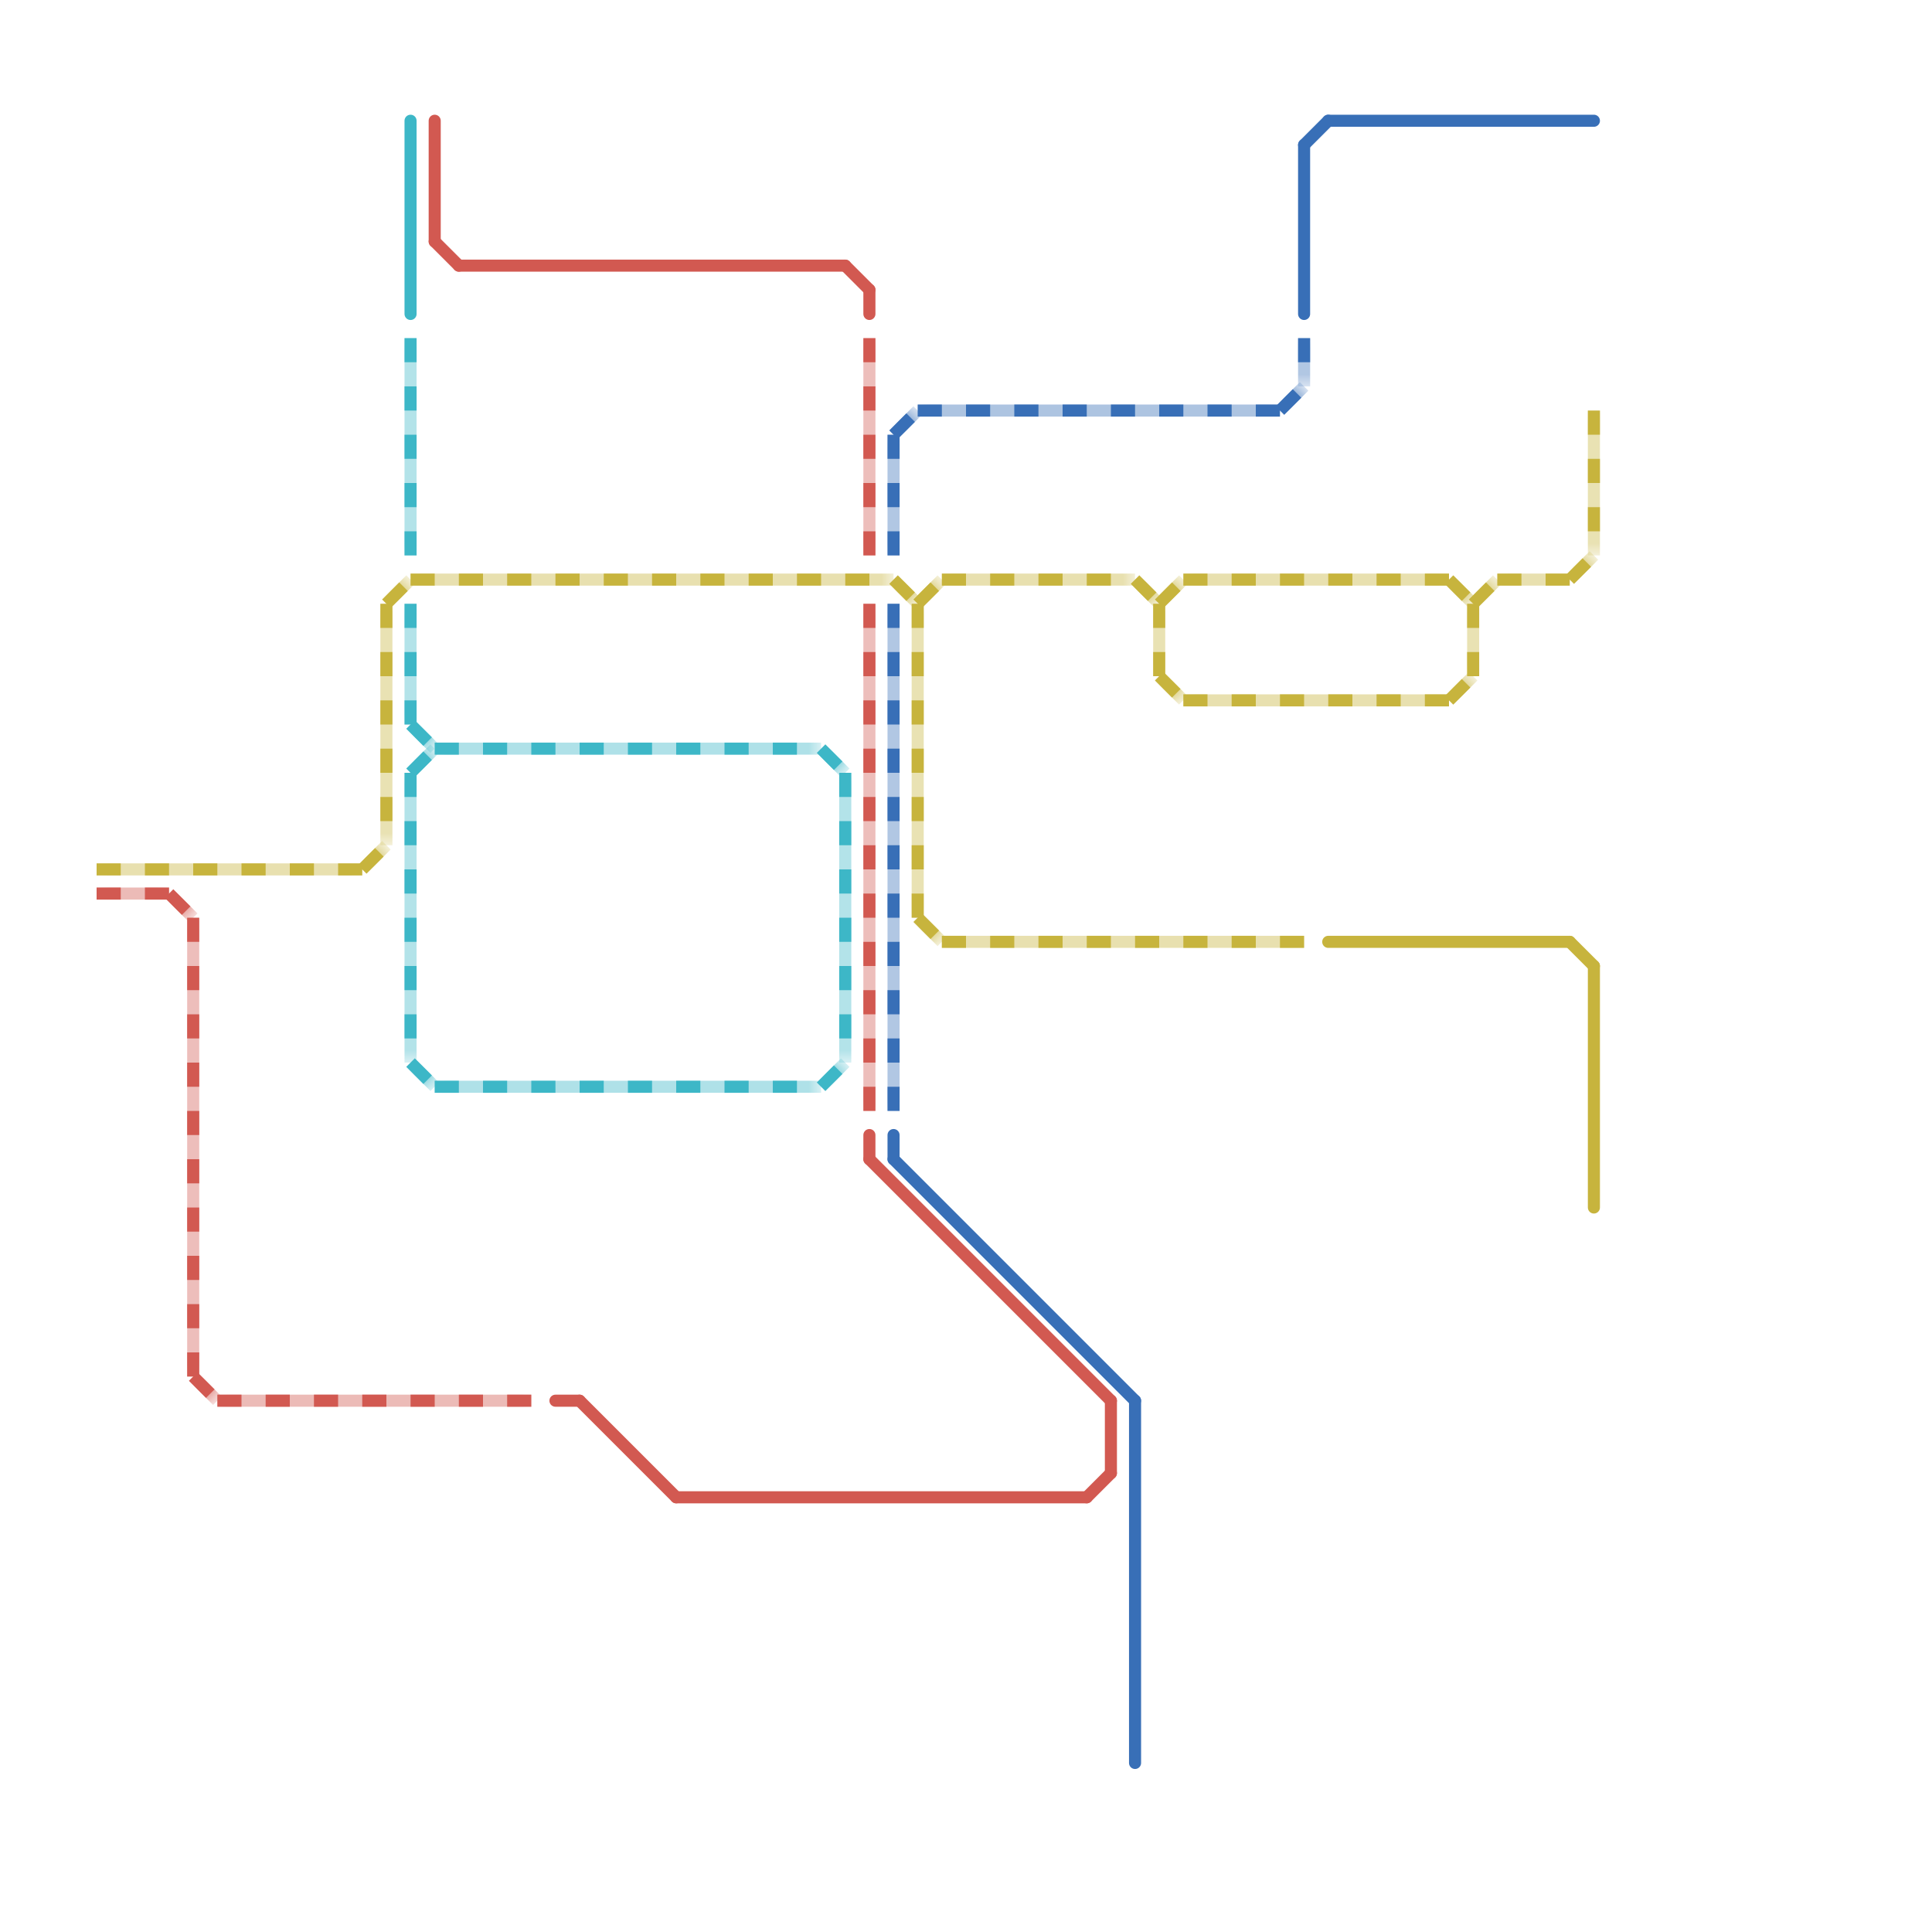
<svg version="1.1" xmlns="http://www.w3.org/2000/svg" viewBox="0 0 80 80">
<style>line { stroke-width: 0.5; fill: none; stroke-linecap: round; stroke-linejoin: round; } .c0 { stroke: #386fb7 } .c1 { stroke: #d25951 } .c2 { stroke: #c7b43d } .c3 { stroke: #3db7c7 } .lsq3 { stroke-width: 0.375; stroke-linecap: butt; }.lsq3 { stroke-width: 0.375; stroke-linecap: butt; }.lsq3 { stroke-width: 0.375; stroke-linecap: butt; }.lsq3 { stroke-width: 0.375; stroke-linecap: butt; }.w3 { stroke-width: .5; }.l10 { stroke-dasharray: 1 1; stroke-linecap: butt; }.sl-b { stroke-linecap: butt; }</style><mask id="k1-1-1" maskUnits="userSpaceOnUse"><line class=" sl-b" x1="53" y1="17" x2="54" y2="16" stroke="#fff"/><line class="lsq3" x1="53" y1="17" x2="54" y2="16" stroke="#000"/></mask><line class="c0  sl-b" x1="53" y1="17" x2="54" y2="16" mask="url(#k1-1-1)"/><line class="c0 l10" x1="53" y1="17" x2="54" y2="16"/><mask id="k1-1-2" maskUnits="userSpaceOnUse"><line class=" sl-b" x1="38" y1="17" x2="53" y2="17" stroke="#fff"/><line class="lsq3" x1="38" y1="17" x2="53" y2="17" stroke="#000"/></mask><line class="c0  sl-b" x1="38" y1="17" x2="53" y2="17" mask="url(#k1-1-2)"/><line class="c0 l10" x1="38" y1="17" x2="53" y2="17"/><mask id="k1-1-3" maskUnits="userSpaceOnUse"><line class=" sl-b" x1="37" y1="18" x2="37" y2="23" stroke="#fff"/><line class="lsq3" x1="37" y1="18" x2="37" y2="23" stroke="#000"/></mask><line class="c0  sl-b" x1="37" y1="18" x2="37" y2="23" mask="url(#k1-1-3)"/><line class="c0 l10" x1="37" y1="18" x2="37" y2="23"/><mask id="k1-1-4" maskUnits="userSpaceOnUse"><line class=" sl-b" x1="37" y1="25" x2="37" y2="46" stroke="#fff"/><line class="lsq3" x1="37" y1="25" x2="37" y2="46" stroke="#000"/></mask><line class="c0  sl-b" x1="37" y1="25" x2="37" y2="46" mask="url(#k1-1-4)"/><line class="c0 l10" x1="37" y1="25" x2="37" y2="46"/><mask id="k1-1-5" maskUnits="userSpaceOnUse"><line class=" sl-b" x1="37" y1="18" x2="38" y2="17" stroke="#fff"/><line class="lsq3" x1="37" y1="18" x2="38" y2="17" stroke="#000"/></mask><line class="c0  sl-b" x1="37" y1="18" x2="38" y2="17" mask="url(#k1-1-5)"/><line class="c0 l10" x1="37" y1="18" x2="38" y2="17"/><mask id="k1-1-6" maskUnits="userSpaceOnUse"><line class=" sl-b" x1="54" y1="14" x2="54" y2="16" stroke="#fff"/><line class="lsq3" x1="54" y1="14" x2="54" y2="16" stroke="#000"/></mask><line class="c0  sl-b" x1="54" y1="14" x2="54" y2="16" mask="url(#k1-1-6)"/><line class="c0 l10" x1="54" y1="14" x2="54" y2="16"/><line class="c0 " x1="54" y1="6" x2="55" y2="5"/><line class="c0 " x1="54" y1="6" x2="54" y2="13"/><line class="c0 " x1="55" y1="5" x2="66" y2="5"/><line class="c0 " x1="37" y1="48" x2="47" y2="58"/><line class="c0 " x1="47" y1="58" x2="47" y2="73"/><line class="c0 " x1="37" y1="47" x2="37" y2="48"/><mask id="k2-1-1" maskUnits="userSpaceOnUse"><line class=" sl-b" x1="9" y1="58" x2="22" y2="58" stroke="#fff"/><line class="lsq3" x1="9" y1="58" x2="22" y2="58" stroke="#000"/></mask><line class="c1  sl-b" x1="9" y1="58" x2="22" y2="58" mask="url(#k2-1-1)"/><line class="c1 l10" x1="9" y1="58" x2="22" y2="58"/><mask id="k2-1-2" maskUnits="userSpaceOnUse"><line class=" sl-b" x1="36" y1="14" x2="36" y2="23" stroke="#fff"/><line class="lsq3" x1="36" y1="14" x2="36" y2="23" stroke="#000"/></mask><line class="c1  sl-b" x1="36" y1="14" x2="36" y2="23" mask="url(#k2-1-2)"/><line class="c1 l10" x1="36" y1="14" x2="36" y2="23"/><mask id="k2-1-3" maskUnits="userSpaceOnUse"><line class=" sl-b" x1="8" y1="38" x2="8" y2="57" stroke="#fff"/><line class="lsq3" x1="8" y1="38" x2="8" y2="57" stroke="#000"/></mask><line class="c1  sl-b" x1="8" y1="38" x2="8" y2="57" mask="url(#k2-1-3)"/><line class="c1 l10" x1="8" y1="38" x2="8" y2="57"/><mask id="k2-1-4" maskUnits="userSpaceOnUse"><line class=" sl-b" x1="7" y1="37" x2="8" y2="38" stroke="#fff"/><line class="lsq3" x1="7" y1="37" x2="8" y2="38" stroke="#000"/></mask><line class="c1  sl-b" x1="7" y1="37" x2="8" y2="38" mask="url(#k2-1-4)"/><line class="c1 l10" x1="7" y1="37" x2="8" y2="38"/><mask id="k2-1-5" maskUnits="userSpaceOnUse"><line class=" sl-b" x1="4" y1="37" x2="7" y2="37" stroke="#fff"/><line class="lsq3" x1="4" y1="37" x2="7" y2="37" stroke="#000"/></mask><line class="c1  sl-b" x1="4" y1="37" x2="7" y2="37" mask="url(#k2-1-5)"/><line class="c1 l10" x1="4" y1="37" x2="7" y2="37"/><mask id="k2-1-6" maskUnits="userSpaceOnUse"><line class=" sl-b" x1="8" y1="57" x2="9" y2="58" stroke="#fff"/><line class="lsq3" x1="8" y1="57" x2="9" y2="58" stroke="#000"/></mask><line class="c1  sl-b" x1="8" y1="57" x2="9" y2="58" mask="url(#k2-1-6)"/><line class="c1 l10" x1="8" y1="57" x2="9" y2="58"/><mask id="k2-1-7" maskUnits="userSpaceOnUse"><line class=" sl-b" x1="36" y1="25" x2="36" y2="46" stroke="#fff"/><line class="lsq3" x1="36" y1="25" x2="36" y2="46" stroke="#000"/></mask><line class="c1  sl-b" x1="36" y1="25" x2="36" y2="46" mask="url(#k2-1-7)"/><line class="c1 l10" x1="36" y1="25" x2="36" y2="46"/><line class="c1 " x1="18" y1="10" x2="19" y2="11"/><line class="c1 " x1="46" y1="58" x2="46" y2="61"/><line class="c1 " x1="28" y1="62" x2="45" y2="62"/><line class="c1 " x1="45" y1="62" x2="46" y2="61"/><line class="c1 " x1="36" y1="12" x2="36" y2="13"/><line class="c1 " x1="24" y1="58" x2="28" y2="62"/><line class="c1 " x1="18" y1="5" x2="18" y2="10"/><line class="c1 " x1="35" y1="11" x2="36" y2="12"/><line class="c1 " x1="36" y1="48" x2="46" y2="58"/><line class="c1 " x1="19" y1="11" x2="35" y2="11"/><line class="c1 " x1="23" y1="58" x2="24" y2="58"/><line class="c1 " x1="36" y1="47" x2="36" y2="48"/><line class="c2 " x1="65" y1="39" x2="66" y2="40"/><line class="c2 " x1="55" y1="39" x2="65" y2="39"/><line class="c2 " x1="66" y1="40" x2="66" y2="50"/><mask id="k3-2-1" maskUnits="userSpaceOnUse"><line class=" sl-b" x1="39" y1="39" x2="54" y2="39" stroke="#fff"/><line class="lsq3" x1="39" y1="39" x2="54" y2="39" stroke="#000"/></mask><line class="c2  sl-b" x1="39" y1="39" x2="54" y2="39" mask="url(#k3-2-1)"/><line class="c2 l10" x1="39" y1="39" x2="54" y2="39"/><mask id="k3-2-2" maskUnits="userSpaceOnUse"><line class=" sl-b" x1="49" y1="29" x2="60" y2="29" stroke="#fff"/><line class="lsq3" x1="49" y1="29" x2="60" y2="29" stroke="#000"/></mask><line class="c2  sl-b" x1="49" y1="29" x2="60" y2="29" mask="url(#k3-2-2)"/><line class="c2 l10" x1="49" y1="29" x2="60" y2="29"/><mask id="k3-2-3" maskUnits="userSpaceOnUse"><line class=" sl-b" x1="61" y1="25" x2="61" y2="28" stroke="#fff"/><line class="lsq3" x1="61" y1="25" x2="61" y2="28" stroke="#000"/></mask><line class="c2  sl-b" x1="61" y1="25" x2="61" y2="28" mask="url(#k3-2-3)"/><line class="c2 l10" x1="61" y1="25" x2="61" y2="28"/><mask id="k3-2-4" maskUnits="userSpaceOnUse"><line class=" sl-b" x1="38" y1="25" x2="38" y2="38" stroke="#fff"/><line class="lsq3" x1="38" y1="25" x2="38" y2="38" stroke="#000"/></mask><line class="c2  sl-b" x1="38" y1="25" x2="38" y2="38" mask="url(#k3-2-4)"/><line class="c2 l10" x1="38" y1="25" x2="38" y2="38"/><mask id="k3-2-5" maskUnits="userSpaceOnUse"><line class=" sl-b" x1="48" y1="25" x2="49" y2="24" stroke="#fff"/><line class="lsq3" x1="48" y1="25" x2="49" y2="24" stroke="#000"/></mask><line class="c2  sl-b" x1="48" y1="25" x2="49" y2="24" mask="url(#k3-2-5)"/><line class="c2 l10" x1="48" y1="25" x2="49" y2="24"/><mask id="k3-2-6" maskUnits="userSpaceOnUse"><line class=" sl-b" x1="48" y1="25" x2="48" y2="28" stroke="#fff"/><line class="lsq3" x1="48" y1="25" x2="48" y2="28" stroke="#000"/></mask><line class="c2  sl-b" x1="48" y1="25" x2="48" y2="28" mask="url(#k3-2-6)"/><line class="c2 l10" x1="48" y1="25" x2="48" y2="28"/><mask id="k3-2-7" maskUnits="userSpaceOnUse"><line class=" sl-b" x1="38" y1="25" x2="39" y2="24" stroke="#fff"/><line class="lsq3" x1="38" y1="25" x2="39" y2="24" stroke="#000"/></mask><line class="c2  sl-b" x1="38" y1="25" x2="39" y2="24" mask="url(#k3-2-7)"/><line class="c2 l10" x1="38" y1="25" x2="39" y2="24"/><mask id="k3-2-8" maskUnits="userSpaceOnUse"><line class=" sl-b" x1="48" y1="28" x2="49" y2="29" stroke="#fff"/><line class="lsq3" x1="48" y1="28" x2="49" y2="29" stroke="#000"/></mask><line class="c2  sl-b" x1="48" y1="28" x2="49" y2="29" mask="url(#k3-2-8)"/><line class="c2 l10" x1="48" y1="28" x2="49" y2="29"/><mask id="k3-2-9" maskUnits="userSpaceOnUse"><line class=" sl-b" x1="60" y1="24" x2="61" y2="25" stroke="#fff"/><line class="lsq3" x1="60" y1="24" x2="61" y2="25" stroke="#000"/></mask><line class="c2  sl-b" x1="60" y1="24" x2="61" y2="25" mask="url(#k3-2-9)"/><line class="c2 l10" x1="60" y1="24" x2="61" y2="25"/><mask id="k3-2-10" maskUnits="userSpaceOnUse"><line class=" sl-b" x1="4" y1="36" x2="15" y2="36" stroke="#fff"/><line class="lsq3" x1="4" y1="36" x2="15" y2="36" stroke="#000"/></mask><line class="c2  sl-b" x1="4" y1="36" x2="15" y2="36" mask="url(#k3-2-10)"/><line class="c2 l10" x1="4" y1="36" x2="15" y2="36"/><mask id="k3-2-11" maskUnits="userSpaceOnUse"><line class=" sl-b" x1="62" y1="24" x2="65" y2="24" stroke="#fff"/><line class="lsq3" x1="62" y1="24" x2="65" y2="24" stroke="#000"/></mask><line class="c2  sl-b" x1="62" y1="24" x2="65" y2="24" mask="url(#k3-2-11)"/><line class="c2 l10" x1="62" y1="24" x2="65" y2="24"/><mask id="k3-2-12" maskUnits="userSpaceOnUse"><line class=" sl-b" x1="66" y1="17" x2="66" y2="23" stroke="#fff"/><line class="lsq3" x1="66" y1="17" x2="66" y2="23" stroke="#000"/></mask><line class="c2  sl-b" x1="66" y1="17" x2="66" y2="23" mask="url(#k3-2-12)"/><line class="c2 l10" x1="66" y1="17" x2="66" y2="23"/><mask id="k3-2-13" maskUnits="userSpaceOnUse"><line class=" sl-b" x1="17" y1="24" x2="37" y2="24" stroke="#fff"/><line class="lsq3" x1="17" y1="24" x2="37" y2="24" stroke="#000"/></mask><line class="c2  sl-b" x1="17" y1="24" x2="37" y2="24" mask="url(#k3-2-13)"/><line class="c2 l10" x1="17" y1="24" x2="37" y2="24"/><mask id="k3-2-14" maskUnits="userSpaceOnUse"><line class=" sl-b" x1="38" y1="38" x2="39" y2="39" stroke="#fff"/><line class="lsq3" x1="38" y1="38" x2="39" y2="39" stroke="#000"/></mask><line class="c2  sl-b" x1="38" y1="38" x2="39" y2="39" mask="url(#k3-2-14)"/><line class="c2 l10" x1="38" y1="38" x2="39" y2="39"/><mask id="k3-2-15" maskUnits="userSpaceOnUse"><line class=" sl-b" x1="16" y1="25" x2="16" y2="35" stroke="#fff"/><line class="lsq3" x1="16" y1="25" x2="16" y2="35" stroke="#000"/></mask><line class="c2  sl-b" x1="16" y1="25" x2="16" y2="35" mask="url(#k3-2-15)"/><line class="c2 l10" x1="16" y1="25" x2="16" y2="35"/><mask id="k3-2-16" maskUnits="userSpaceOnUse"><line class=" sl-b" x1="65" y1="24" x2="66" y2="23" stroke="#fff"/><line class="lsq3" x1="65" y1="24" x2="66" y2="23" stroke="#000"/></mask><line class="c2  sl-b" x1="65" y1="24" x2="66" y2="23" mask="url(#k3-2-16)"/><line class="c2 l10" x1="65" y1="24" x2="66" y2="23"/><mask id="k3-2-17" maskUnits="userSpaceOnUse"><line class=" sl-b" x1="60" y1="29" x2="61" y2="28" stroke="#fff"/><line class="lsq3" x1="60" y1="29" x2="61" y2="28" stroke="#000"/></mask><line class="c2  sl-b" x1="60" y1="29" x2="61" y2="28" mask="url(#k3-2-17)"/><line class="c2 l10" x1="60" y1="29" x2="61" y2="28"/><mask id="k3-2-18" maskUnits="userSpaceOnUse"><line class=" sl-b" x1="15" y1="36" x2="16" y2="35" stroke="#fff"/><line class="lsq3" x1="15" y1="36" x2="16" y2="35" stroke="#000"/></mask><line class="c2  sl-b" x1="15" y1="36" x2="16" y2="35" mask="url(#k3-2-18)"/><line class="c2 l10" x1="15" y1="36" x2="16" y2="35"/><mask id="k3-2-19" maskUnits="userSpaceOnUse"><line class=" sl-b" x1="47" y1="24" x2="48" y2="25" stroke="#fff"/><line class="lsq3" x1="47" y1="24" x2="48" y2="25" stroke="#000"/></mask><line class="c2  sl-b" x1="47" y1="24" x2="48" y2="25" mask="url(#k3-2-19)"/><line class="c2 l10" x1="47" y1="24" x2="48" y2="25"/><mask id="k3-2-20" maskUnits="userSpaceOnUse"><line class=" sl-b" x1="49" y1="24" x2="60" y2="24" stroke="#fff"/><line class="lsq3" x1="49" y1="24" x2="60" y2="24" stroke="#000"/></mask><line class="c2  sl-b" x1="49" y1="24" x2="60" y2="24" mask="url(#k3-2-20)"/><line class="c2 l10" x1="49" y1="24" x2="60" y2="24"/><mask id="k3-2-21" maskUnits="userSpaceOnUse"><line class=" sl-b" x1="16" y1="25" x2="17" y2="24" stroke="#fff"/><line class="lsq3" x1="16" y1="25" x2="17" y2="24" stroke="#000"/></mask><line class="c2  sl-b" x1="16" y1="25" x2="17" y2="24" mask="url(#k3-2-21)"/><line class="c2 l10" x1="16" y1="25" x2="17" y2="24"/><mask id="k3-2-22" maskUnits="userSpaceOnUse"><line class=" sl-b" x1="37" y1="24" x2="38" y2="25" stroke="#fff"/><line class="lsq3" x1="37" y1="24" x2="38" y2="25" stroke="#000"/></mask><line class="c2  sl-b" x1="37" y1="24" x2="38" y2="25" mask="url(#k3-2-22)"/><line class="c2 l10" x1="37" y1="24" x2="38" y2="25"/><mask id="k3-2-23" maskUnits="userSpaceOnUse"><line class=" sl-b" x1="61" y1="25" x2="62" y2="24" stroke="#fff"/><line class="lsq3" x1="61" y1="25" x2="62" y2="24" stroke="#000"/></mask><line class="c2  sl-b" x1="61" y1="25" x2="62" y2="24" mask="url(#k3-2-23)"/><line class="c2 l10" x1="61" y1="25" x2="62" y2="24"/><mask id="k3-2-24" maskUnits="userSpaceOnUse"><line class=" sl-b" x1="39" y1="24" x2="47" y2="24" stroke="#fff"/><line class="lsq3" x1="39" y1="24" x2="47" y2="24" stroke="#000"/></mask><line class="c2  sl-b" x1="39" y1="24" x2="47" y2="24" mask="url(#k3-2-24)"/><line class="c2 l10" x1="39" y1="24" x2="47" y2="24"/><line class="c3 " x1="17" y1="5" x2="17" y2="13"/><mask id="k4-2-1" maskUnits="userSpaceOnUse"><line class=" sl-b" x1="18" y1="45" x2="34" y2="45" stroke="#fff"/><line class="lsq3" x1="18" y1="45" x2="34" y2="45" stroke="#000"/></mask><line class="c3  sl-b" x1="18" y1="45" x2="34" y2="45" mask="url(#k4-2-1)"/><line class="c3 l10" x1="18" y1="45" x2="34" y2="45"/><mask id="k4-2-2" maskUnits="userSpaceOnUse"><line class=" sl-b" x1="34" y1="31" x2="35" y2="32" stroke="#fff"/><line class="lsq3" x1="34" y1="31" x2="35" y2="32" stroke="#000"/></mask><line class="c3  sl-b" x1="34" y1="31" x2="35" y2="32" mask="url(#k4-2-2)"/><line class="c3 l10" x1="34" y1="31" x2="35" y2="32"/><mask id="k4-2-3" maskUnits="userSpaceOnUse"><line class=" sl-b" x1="34" y1="45" x2="35" y2="44" stroke="#fff"/><line class="lsq3" x1="34" y1="45" x2="35" y2="44" stroke="#000"/></mask><line class="c3  sl-b" x1="34" y1="45" x2="35" y2="44" mask="url(#k4-2-3)"/><line class="c3 l10" x1="34" y1="45" x2="35" y2="44"/><mask id="k4-2-4" maskUnits="userSpaceOnUse"><line class=" sl-b" x1="18" y1="31" x2="34" y2="31" stroke="#fff"/><line class="lsq3" x1="18" y1="31" x2="34" y2="31" stroke="#000"/></mask><line class="c3  sl-b" x1="18" y1="31" x2="34" y2="31" mask="url(#k4-2-4)"/><line class="c3 l10" x1="18" y1="31" x2="34" y2="31"/><mask id="k4-2-5" maskUnits="userSpaceOnUse"><line class=" sl-b" x1="17" y1="30" x2="18" y2="31" stroke="#fff"/><line class="lsq3" x1="17" y1="30" x2="18" y2="31" stroke="#000"/></mask><line class="c3  sl-b" x1="17" y1="30" x2="18" y2="31" mask="url(#k4-2-5)"/><line class="c3 l10" x1="17" y1="30" x2="18" y2="31"/><mask id="k4-2-6" maskUnits="userSpaceOnUse"><line class=" sl-b" x1="17" y1="44" x2="18" y2="45" stroke="#fff"/><line class="lsq3" x1="17" y1="44" x2="18" y2="45" stroke="#000"/></mask><line class="c3  sl-b" x1="17" y1="44" x2="18" y2="45" mask="url(#k4-2-6)"/><line class="c3 l10" x1="17" y1="44" x2="18" y2="45"/><mask id="k4-2-7" maskUnits="userSpaceOnUse"><line class=" sl-b" x1="17" y1="14" x2="17" y2="23" stroke="#fff"/><line class="lsq3" x1="17" y1="14" x2="17" y2="23" stroke="#000"/></mask><line class="c3  sl-b" x1="17" y1="14" x2="17" y2="23" mask="url(#k4-2-7)"/><line class="c3 l10" x1="17" y1="14" x2="17" y2="23"/><mask id="k4-2-8" maskUnits="userSpaceOnUse"><line class=" sl-b" x1="17" y1="32" x2="17" y2="44" stroke="#fff"/><line class="lsq3" x1="17" y1="32" x2="17" y2="44" stroke="#000"/></mask><line class="c3  sl-b" x1="17" y1="32" x2="17" y2="44" mask="url(#k4-2-8)"/><line class="c3 l10" x1="17" y1="32" x2="17" y2="44"/><mask id="k4-2-9" maskUnits="userSpaceOnUse"><line class=" sl-b" x1="35" y1="32" x2="35" y2="44" stroke="#fff"/><line class="lsq3" x1="35" y1="32" x2="35" y2="44" stroke="#000"/></mask><line class="c3  sl-b" x1="35" y1="32" x2="35" y2="44" mask="url(#k4-2-9)"/><line class="c3 l10" x1="35" y1="32" x2="35" y2="44"/><mask id="k4-2-10" maskUnits="userSpaceOnUse"><line class=" sl-b" x1="17" y1="25" x2="17" y2="30" stroke="#fff"/><line class="lsq3" x1="17" y1="25" x2="17" y2="30" stroke="#000"/></mask><line class="c3  sl-b" x1="17" y1="25" x2="17" y2="30" mask="url(#k4-2-10)"/><line class="c3 l10" x1="17" y1="25" x2="17" y2="30"/><mask id="k4-2-11" maskUnits="userSpaceOnUse"><line class=" sl-b" x1="17" y1="32" x2="18" y2="31" stroke="#fff"/><line class="lsq3" x1="17" y1="32" x2="18" y2="31" stroke="#000"/></mask><line class="c3  sl-b" x1="17" y1="32" x2="18" y2="31" mask="url(#k4-2-11)"/><line class="c3 l10" x1="17" y1="32" x2="18" y2="31"/>


</svg>

